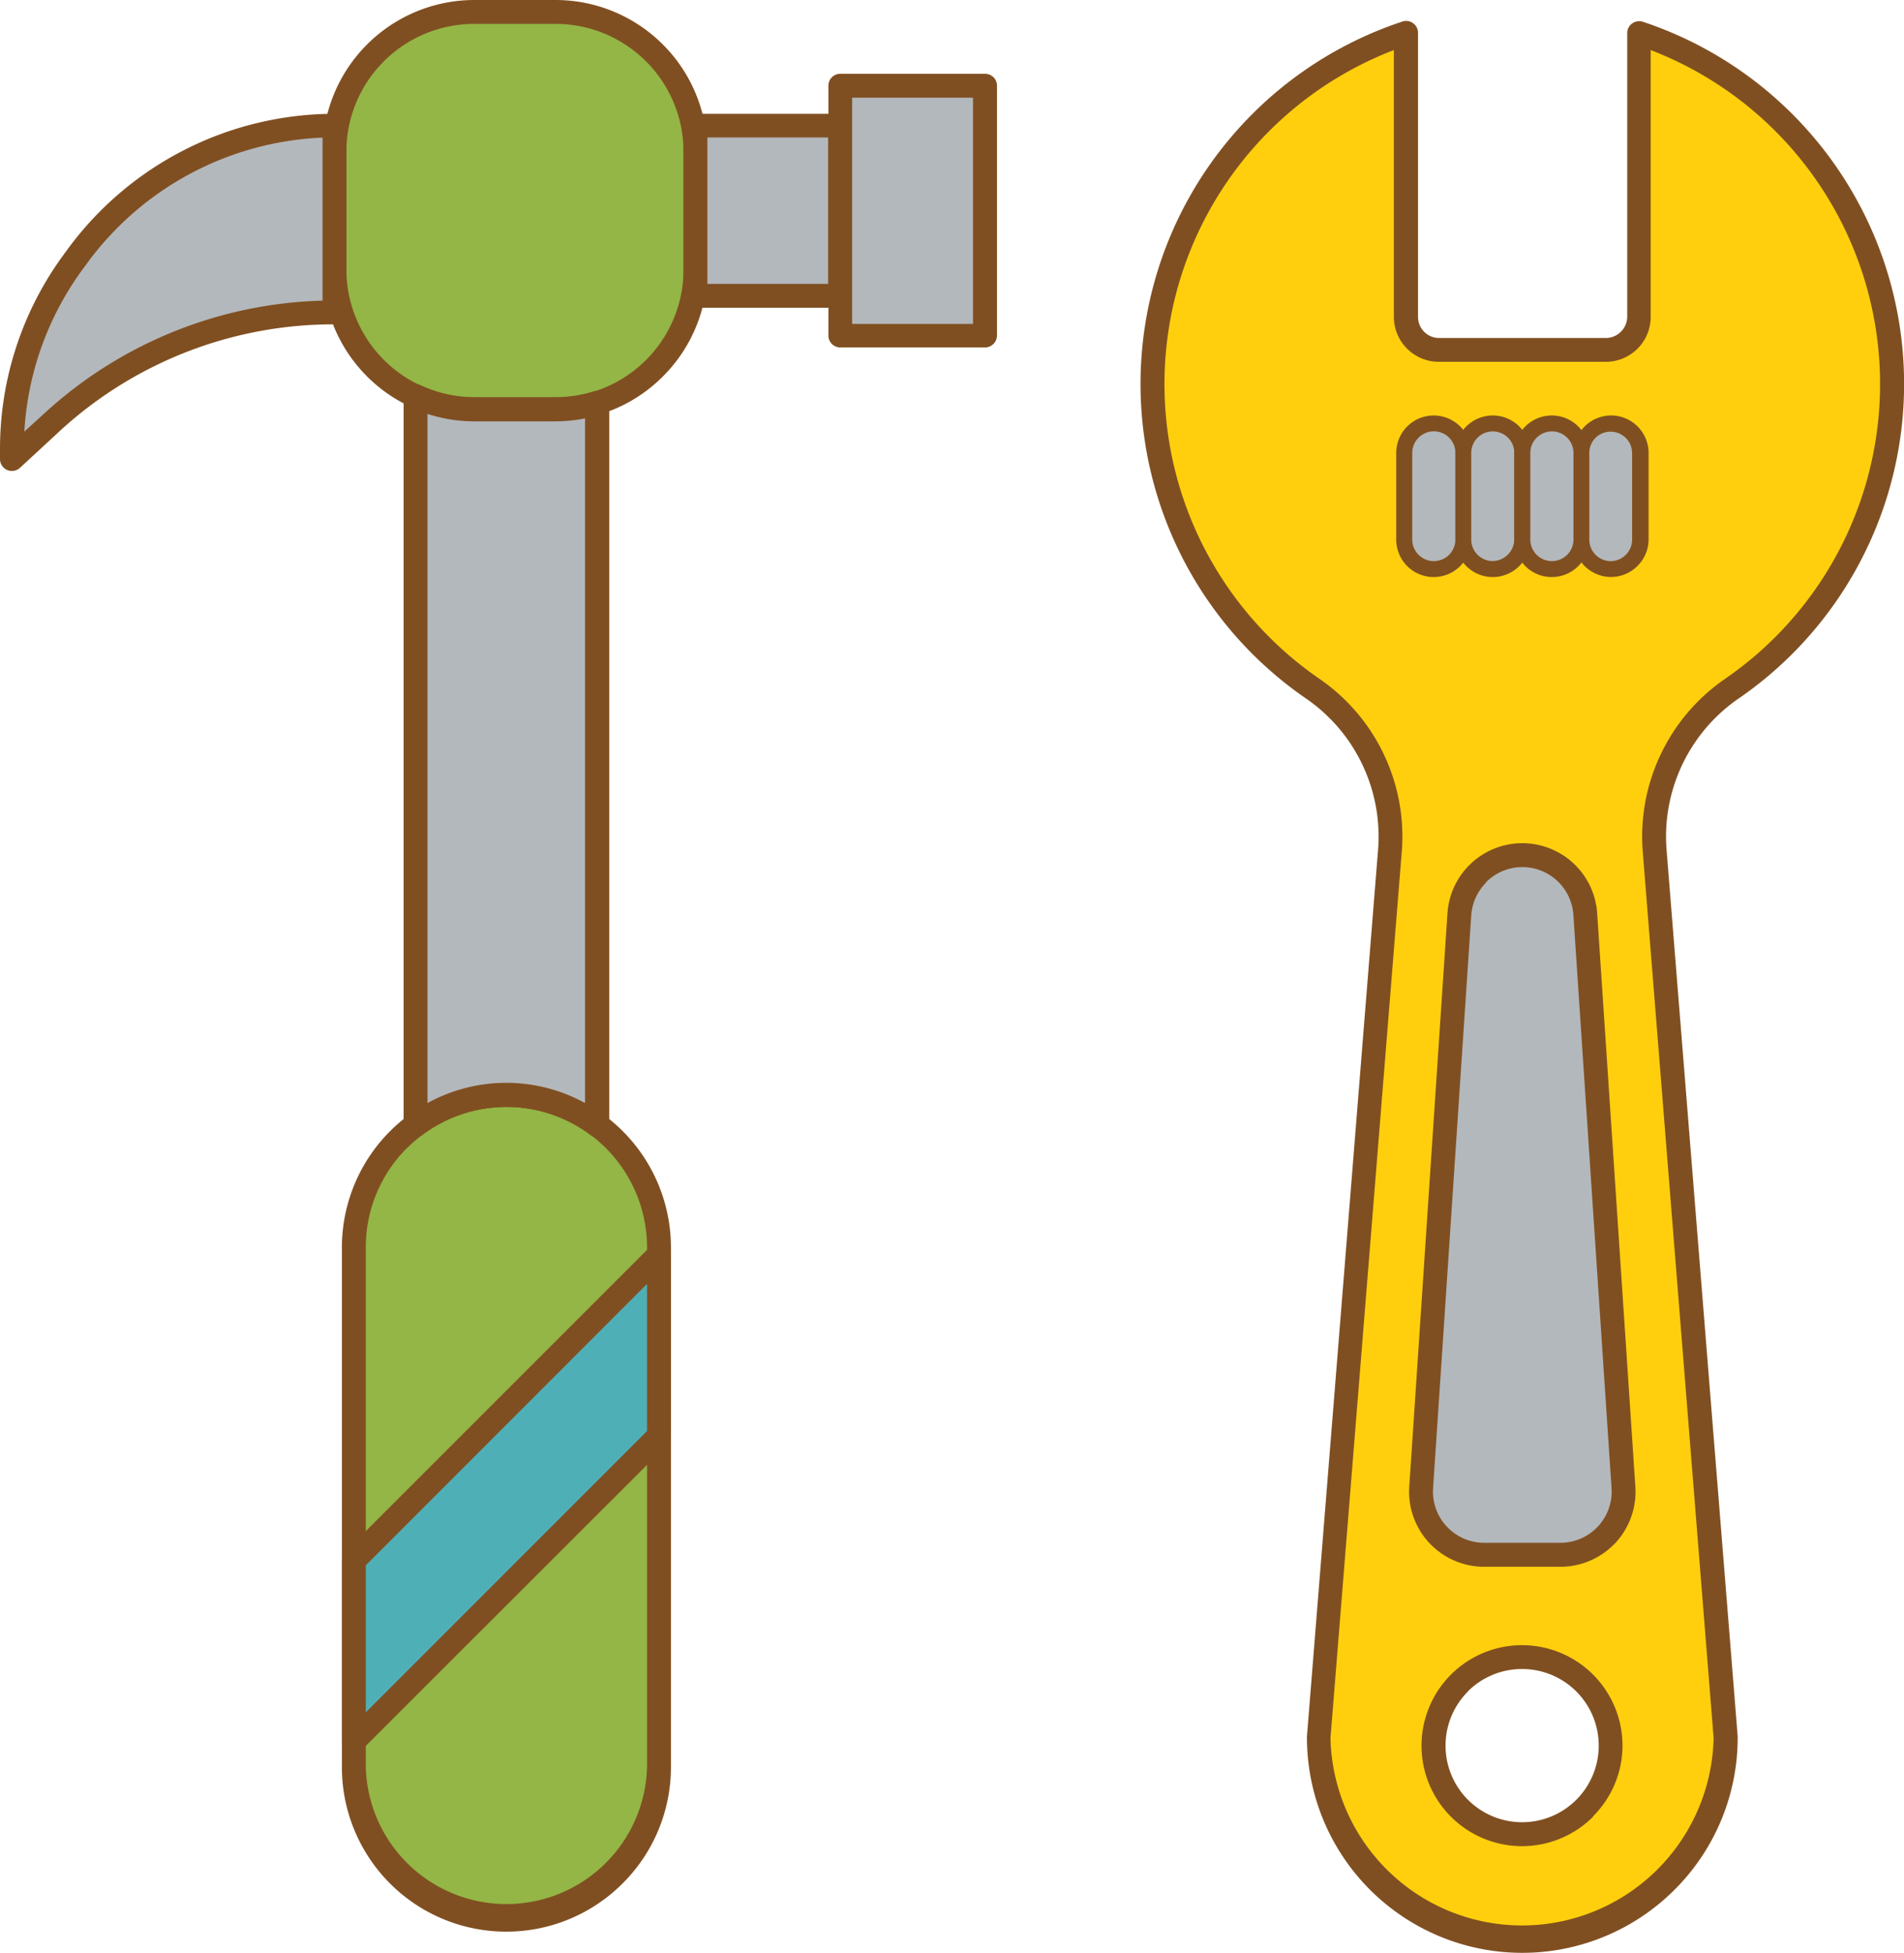 <svg xmlns="http://www.w3.org/2000/svg" viewBox="0 0 217.52 223.08"><defs><style>.cls-1{fill:#ffcf0d;}.cls-2{fill:#804f21;}.cls-3{fill:#b3b8bc;}.cls-4{fill:#93b646;}.cls-5{fill:#4fafb6;}</style></defs><title>icon-tool_1 </title><g id="レイヤー_2" data-name="レイヤー 2"><g id="レイヤー_1-2" data-name="レイヤー 1"><path class="cls-1" d="M187.23,3.79V36.2A3.77,3.77,0,0,1,183.45,40H164.38a3.77,3.77,0,0,1-3.77-3.77V3.79a42.24,42.24,0,0,0-10.7,74.84A20.4,20.4,0,0,1,158.81,97l-8.14,101.47a23.25,23.25,0,0,0,23.25,23.25h0a23.25,23.25,0,0,0,23.25-23.25L189,97a20.4,20.4,0,0,1,8.9-18.37,42.24,42.24,0,0,0-10.7-74.84ZM184,199.35a10.12,10.12,0,1,1-10.12-10.12A10.12,10.12,0,0,1,184,199.35Z"/><path class="cls-2" d="M191.31,215.86a24.6,24.6,0,0,1-42-17.4s0-.07,0-.11l8.14-101.47a19.14,19.14,0,0,0-8.32-17.14,43.6,43.6,0,0,1,11-77.25A1.36,1.36,0,0,1,162,3.79V36.2a2.41,2.41,0,0,0,2.41,2.41h19.08a2.46,2.46,0,0,0,2.41-2.41V3.79a1.34,1.34,0,0,1,.57-1.11,1.36,1.36,0,0,1,1.23-.19,43.6,43.6,0,0,1,11,77.25,19.15,19.15,0,0,0-8.32,17.14l8.14,101.47s0,.07,0,.11A24.54,24.54,0,0,1,191.31,215.86ZM152,198.52a21.89,21.89,0,0,0,43.77,0L187.66,97.1a21.88,21.88,0,0,1,9.48-19.6,40.87,40.87,0,0,0-8.56-71.78V36.2a5.13,5.13,0,0,1-5.13,5.13H164.37a5.14,5.14,0,0,1-5.13-5.13V5.72a40.87,40.87,0,0,0-8.56,71.78,21.87,21.87,0,0,1,9.48,19.59Zm30,9a11.48,11.48,0,1,1,3.36-8.12A11.41,11.41,0,0,1,182,207.47Zm-14.3-14.3a8.75,8.75,0,1,0,6.19-2.57A8.73,8.73,0,0,0,167.73,193.17Z"/><rect class="cls-3" x="160.43" y="48.37" width="6.74" height="16.64" rx="3.37" ry="3.37"/><path class="cls-2" d="M166.82,64.66a4.28,4.28,0,0,1-7.31-3V51.74a4.28,4.28,0,0,1,8.56,0v9.89A4.27,4.27,0,0,1,166.82,64.66ZM162.06,50a2.46,2.46,0,0,0-.72,1.74v9.89a2.46,2.46,0,1,0,4.93,0V51.74A2.46,2.46,0,0,0,162.06,50Z"/><rect class="cls-3" x="167.17" y="48.37" width="6.74" height="16.64" rx="3.37" ry="3.37"/><path class="cls-2" d="M173.57,64.66a4.28,4.28,0,0,1-7.31-3V51.74a4.28,4.28,0,1,1,8.56,0v9.89A4.27,4.27,0,0,1,173.57,64.66ZM168.8,50a2.46,2.46,0,0,0-.72,1.74v9.89a2.46,2.46,0,0,0,2.46,2.46A2.52,2.52,0,0,0,173,61.64V51.74A2.46,2.46,0,0,0,168.8,50Z"/><rect class="cls-3" x="173.91" y="48.37" width="6.74" height="16.64" rx="3.37" ry="3.37"/><path class="cls-2" d="M180.31,64.66a4.28,4.28,0,0,1-7.31-3V51.74a4.28,4.28,0,0,1,8.56,0v9.89A4.27,4.27,0,0,1,180.31,64.66ZM175.55,50a2.46,2.46,0,0,0-.72,1.74v9.89a2.46,2.46,0,1,0,4.93,0V51.74a2.46,2.46,0,0,0-4.2-1.74Z"/><rect class="cls-3" x="180.66" y="48.37" width="6.74" height="16.64" rx="3.37" ry="3.37"/><path class="cls-2" d="M187.06,64.66a4.27,4.27,0,0,1-3,1.25h0a4.28,4.28,0,0,1-4.28-4.28V51.74a4.28,4.28,0,1,1,8.56,0v9.89A4.27,4.27,0,0,1,187.06,64.66ZM182.29,50a2.45,2.45,0,0,0-.72,1.74v9.89A2.46,2.46,0,0,0,184,64.1h0a2.47,2.47,0,0,0,2.46-2.46V51.74A2.46,2.46,0,0,0,182.29,50Z"/><path class="cls-3" d="M178.28,177.61h-8.73a7.21,7.21,0,0,1-7.19-7.69l4.36-65.45a7.21,7.21,0,0,1,7.19-6.73h0a7.21,7.21,0,0,1,7.19,6.73l4.36,65.45A7.21,7.21,0,0,1,178.28,177.61Z"/><path class="cls-2" d="M184.34,176.46a8.6,8.6,0,0,1-6.06,2.51h-8.73a8.57,8.57,0,0,1-8.55-9.14l4.36-65.45a8.57,8.57,0,0,1,17.11,0l4.36,65.45a8.6,8.6,0,0,1-2.29,6.43Zm-14.56-75.64a5.83,5.83,0,0,0-1.7,3.74L163.72,170a5.85,5.85,0,0,0,5.83,6.23h8.73a5.85,5.85,0,0,0,5.83-6.24l-4.36-65.45a5.84,5.84,0,0,0-10-3.74Z"/><rect class="cls-4" x="40.43" y="125.07" width="34.86" height="94.2" rx="17.43" ry="17.43"/><path class="cls-2" d="M71.14,215.13a18.78,18.78,0,0,1-32.08-13.28V142.5a18.79,18.79,0,1,1,37.59,0v59.34A18.73,18.73,0,0,1,71.14,215.13Zm-24.64-84a16,16,0,0,0-4.71,11.36v59.34a16.07,16.07,0,0,0,32.13,0V142.5A16.06,16.06,0,0,0,46.5,131.15Z"/><rect class="cls-4" x="38.21" y="1.36" width="41.24" height="45.4" rx="15.98" ry="15.98"/><path class="cls-2" d="M75.73,43a17.23,17.23,0,0,1-12.27,5.08H54.19A17.35,17.35,0,0,1,36.85,30.78V17.35A17.35,17.35,0,0,1,54.19,0h9.27A17.35,17.35,0,0,1,80.81,17.35V30.78A17.23,17.23,0,0,1,75.73,43ZM43.86,7a14.58,14.58,0,0,0-4.29,10.33V30.78A14.64,14.64,0,0,0,54.19,45.4h9.27A14.62,14.62,0,0,0,78.09,30.78V17.35A14.62,14.62,0,0,0,63.46,2.73H54.19A14.58,14.58,0,0,0,43.86,7Z"/><path class="cls-3" d="M63.46,46.76H54.19a15.9,15.9,0,0,1-6.71-1.49v83.25a17.33,17.33,0,0,1,10.38-3.45h0a17.33,17.33,0,0,1,10.38,3.45V46A16,16,0,0,1,63.46,46.76Z"/><path class="cls-2" d="M69.2,129.49a1.35,1.35,0,0,1-.35.25,1.36,1.36,0,0,1-1.43-.12,16,16,0,0,0-19.13,0,1.36,1.36,0,0,1-2.18-1.09V45.27A1.36,1.36,0,0,1,48.05,44a14.47,14.47,0,0,0,6.14,1.37h9.27a14.66,14.66,0,0,0,4.36-.66A1.36,1.36,0,0,1,69.6,46v82.49A1.36,1.36,0,0,1,69.2,129.49ZM48.84,126a18.69,18.69,0,0,1,18,0V47.79a17.42,17.42,0,0,1-3.41.34H54.19a17.12,17.12,0,0,1-5.35-.85Z"/><rect class="cls-3" x="79.45" y="14.33" width="16.54" height="19.46"/><path class="cls-2" d="M97,34.75a1.36,1.36,0,0,1-1,.4H79.45a1.36,1.36,0,0,1-1.36-1.36V14.33A1.36,1.36,0,0,1,79.45,13H96a1.36,1.36,0,0,1,1.36,1.36V33.79A1.36,1.36,0,0,1,97,34.75ZM80.81,32.43H94.62V15.7H80.81Z"/><rect class="cls-3" x="95.99" y="9.79" width="16.54" height="28.54"/><path class="cls-2" d="M113.49,39.29a1.36,1.36,0,0,1-1,.4H96a1.36,1.36,0,0,1-1.36-1.36V9.79A1.36,1.36,0,0,1,96,8.43h16.54a1.36,1.36,0,0,1,1.36,1.36V38.33A1.36,1.36,0,0,1,113.49,39.29ZM97.35,37h13.81V11.16H97.35Z"/><path class="cls-3" d="M8.89,29.19l-.49.67a36.36,36.36,0,0,0-7,21.5v1.08l4.79-4.36A47.65,47.65,0,0,1,38.21,35.69h0V14.33h0A36.36,36.36,0,0,0,8.89,29.19Z"/><path class="cls-2" d="M39.17,36.65a1.36,1.36,0,0,1-1,.4,46.19,46.19,0,0,0-31.14,12L2.28,53.44a1.36,1.36,0,0,1-2.28-1V51.36A37.47,37.47,0,0,1,7.3,29.05l.49-.67h0A37.85,37.85,0,0,1,38.21,13a1.36,1.36,0,0,1,1.36,1.36V35.69A1.36,1.36,0,0,1,39.17,36.65ZM2.78,49.3l2.45-2.23A48.91,48.91,0,0,1,36.85,34.34V15.72A35.14,35.14,0,0,0,10,30l-.49.67A34.74,34.74,0,0,0,2.78,49.3Z"/><polygon class="cls-5" points="40.43 198.87 75.29 164.01 75.29 143.37 40.43 178.23 40.43 198.87"/><path class="cls-2" d="M76.25,165,41.39,199.83a1.36,1.36,0,0,1-2.33-1V178.23a1.36,1.36,0,0,1,.4-1l34.86-34.86a1.36,1.36,0,0,1,2.33,1V164A1.36,1.36,0,0,1,76.25,165Zm-34.46,30.6,32.13-32.13V146.66L41.79,178.8Z"/></g></g></svg>